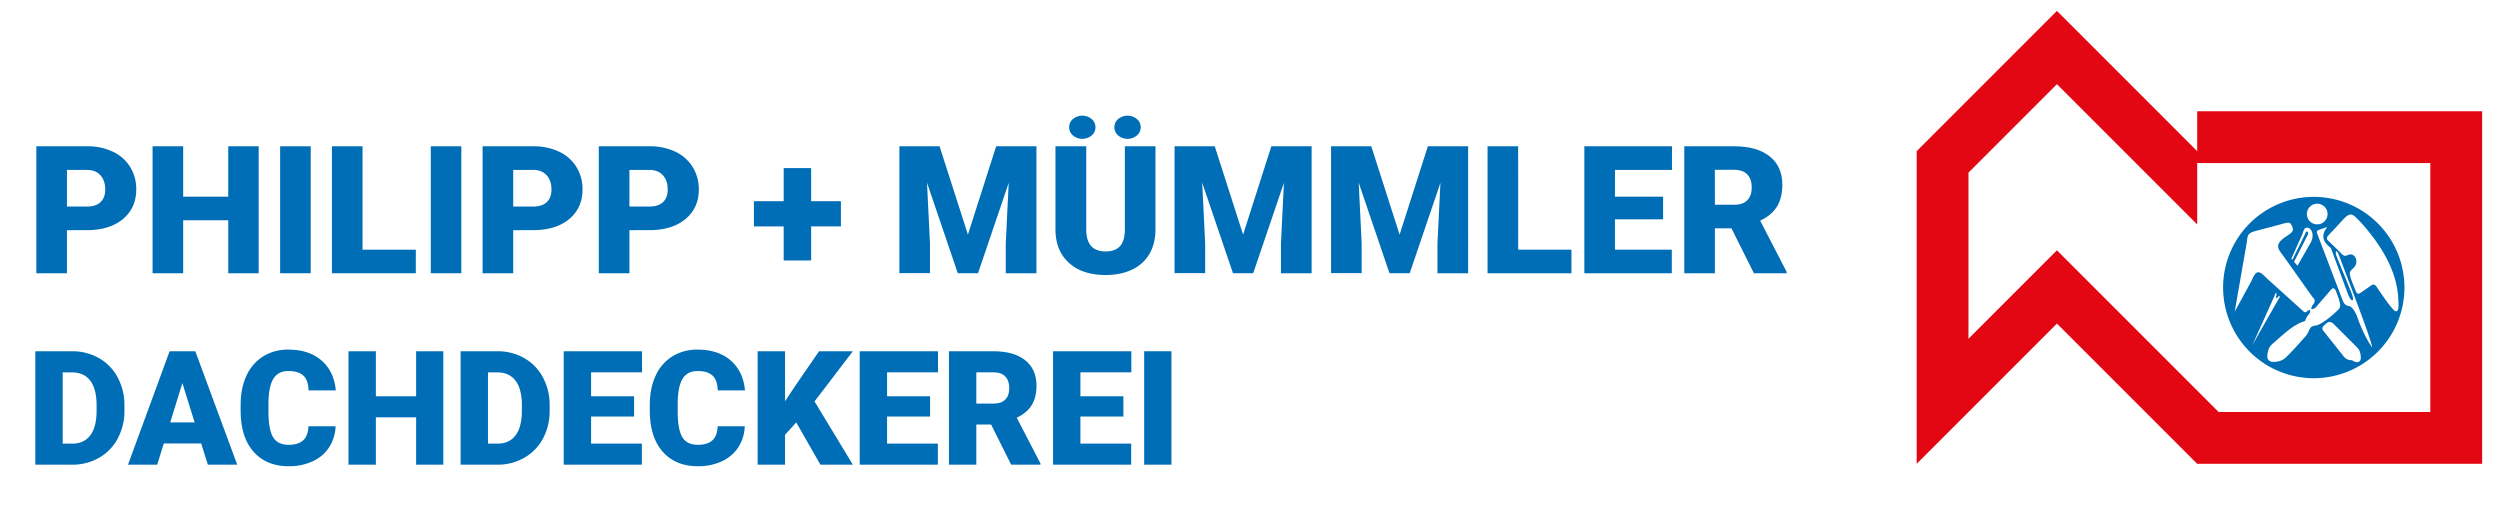 <svg xmlns="http://www.w3.org/2000/svg" width="2100" height="440" viewBox="0 0 2100 440">
  <defs>
    <style>
      .a, .c {
        fill: #006eb7;
      }

      .a {
        fill-rule: evenodd;
      }

      .b {
        fill: #e30613;
      }
    </style>
  </defs>
  <g>
    <path class="a" d="M1943.56,165.37a76.16,76.16,0,1,1-76.15,76.15,76.16,76.16,0,0,1,76.15-76.15Zm2.9,5.74a8.68,8.68,0,1,1-8.67,8.67,8.68,8.68,0,0,1,8.67-8.67Zm-16.55,52.09,11-19.27c4.32-7.6-.57-14.85-4.7-12.09-1.11.74-1.65,3.62-2.6,5.72l-8.86,19.67.86,1,11.06-22.51c1-2.7,3-.72,1.86,1.53L1927,219.9l2.87,3.3Zm-38,66.78,21.55-37.87c1.18-2.09,1.92-2.57,1.21-3.6-.23-.35-2.14,2.36-2.73,1.81-.24-.22,0-1.39.26-2.4.41-1.78-.41-2.66-1.18-.52-.15.41-.32.9-.58,1.46L1891.92,290Zm56-96.85,4.72-1.71c3.68-1.34,1.43,0,.22,2.36-3,6-.36,10.29,5.08,14.52l14.24,38.44c2.85,7.7,6.29,7.31,3.06-.65l-12.43-30.64c-1.66-4.1-.2-6.61,1.69-1.61,12.21,32.33,26.72,69.85,28.18,78q-5.34-7.2-10.68-20.46c-1.86-4.63-3.06-9.73-6.86-13.26-1.51-1.41-2.75-.93-4.32-1.76-1.14-.62-2.18-1.92-3.08-4.33l-21.12-55.34c-.62-1.51-.89-2.91,1.3-3.56Zm10.84,1.55,9.44-10.23c5-5.42,7.22-5.08,10.48-2.09a110,110,0,0,1,10.63,11.69c17,20.89,24.65,39.93,25.29,57.61.07,2.05.84,8.31-1.16,9.66-.8.54-1.88-.06-3.14-1.43-4.52-4.88-8.36-10.88-12.26-16.44-.82-1.17-1.86-3.2-3.09-4a2.7,2.7,0,0,0-2.56-.08l-8.42,5.83c-3.47,2.4-3.83,2.18-5.59-1.72-1.37-4-4.09-9.27-4.51-13.45a3.62,3.62,0,0,1,.8-2.63c1.6-2.06,3.6-2.79,4.38-5.67,1.09-4-1-8.32-5.09-8-1.5.12-2.92,1.32-4.36,1.12-1.86-.25-4.17-3.3-5.48-4.56l-8.43-8.1a2.66,2.66,0,0,1-.48-3.64,32.55,32.55,0,0,1,3.55-3.89Zm-40.66,5.56c-8.11,6.37-3.54,9.8,1,16.26l23.45,33.07c1.76,1.61,2.05,3.07,1.53,4.46s-1.77,2.36-2.3,3.88c-.63,1.78,0,2.08,1.49,1.54,1.71-.63,2.45-1.83,3.62-3.17l9.19-10.63c.92-1.06,2-2.69,3.27-3.28,2.28-1,3.08,3,4,5.39a29.36,29.36,0,0,1,2.38,8.21c.23,2.94-1.37,4-3.3,5.8-5,4.71-9.84,8.45-14.24,10.7-2,1-3.23.88-5.17,1.44a4.41,4.41,0,0,0-2.73,2.23c-1.38,2.55-1.41,3.8-3.53,6.22-6.21,7.09-12.13,13.61-16.06,17.31a13.3,13.3,0,0,1-8.13,4.08c-6.82,1.14-9-1.76-7.63-7.76.94-4.11,1.94-5.47,5-8.08,8-6.83,16.77-15.7,26.36-18.2a14.42,14.42,0,0,1,3.43-6q1.79-3.51-.24-3.18c-1.32.2-1.24,1-2.26,1.56a2,2,0,0,1-1.83-.07l-31.12-28.1c-1.68-1.52-3.56-3.74-5.58-4.76-1.72-.88-3.2-.47-4.46,1.17-1.53,2-2.56,4.9-3.79,7.14l-13.28,24.29,10.14-58.15c.66-6.15.91-7.87,7.55-9.62l14.27-3.78,5.93-1.57c2.55-.67,7.46-2.43,8.76-1,1.65,1.85,2.91,5,1.83,6.64-1.33,2.06-5.61,4.4-7.62,6Zm42.29,72,12.34,12.34,5.65,5.66c2.83,2.84,3.91,3.83,4.52,7.89a14.83,14.83,0,0,1,.19,2.73c-.07,1.67-.83,3-2.54,3.33a5.84,5.84,0,0,1-3.57-.84,4.54,4.54,0,0,0-2.64-.84c-1.67-.06-3.49-.86-5.6-3-1-1.56-16.44-20.65-17.48-22.13-1.3-1.84.38-3.66,1.73-4.8l2-1.65q2.82-1.32,5.45,1.3Z"/>
    <path class="b" d="M1845.64,93.44V127L1727.82,9.15,1610,127V389.61l117.82-117.82,117.82,117.82H2085V93.44ZM2041.48,346.1H1863.66L1727.82,210.25l-74.3,74.31V145l74.3-74.3,117.82,117.82V137h195.84Z"/>
  </g>
  <g>
    <path class="c" d="M56.24,193.34v36.18H30.53V122.88H73.08a49.59,49.59,0,0,1,21.64,4.5A33.91,33.91,0,0,1,109.3,140.2a35,35,0,0,1,5.16,18.86q0,15.6-11.17,24.94t-30.65,9.34Zm0-19.85H73.08q7.47,0,11.39-3.74t3.92-10.55q0-7.47-4-11.93t-11-4.54H56.24Z"/>
    <path class="c" d="M217.29,229.52H191.73V185H153.87v44.53H128.16V122.88h25.71v42.33h37.86V122.88h25.56Z"/>
    <path class="c" d="M261,229.52H235.31V122.88H261Z"/>
    <path class="c" d="M304.53,209.74h44.75v19.78H278.82V122.88h25.71Z"/>
    <path class="c" d="M387.51,229.52H361.87V122.88h25.64Z"/>
    <path class="c" d="M431.09,193.34v36.18H405.38V122.88h42.55a49.64,49.64,0,0,1,21.65,4.5,33.94,33.94,0,0,1,14.57,12.82,35,35,0,0,1,5.17,18.86q0,15.6-11.17,24.94t-30.65,9.34Zm0-19.85h16.84q7.47,0,11.39-3.74t3.92-10.55q0-7.47-4-11.93t-11-4.54H431.09Z"/>
    <path class="c" d="M528.72,193.34v36.18H503V122.88h42.56a49.62,49.62,0,0,1,21.64,4.5,33.94,33.94,0,0,1,14.57,12.82A34.94,34.94,0,0,1,587,159.06q0,15.6-11.17,24.94t-30.65,9.34Zm0-19.85h16.85q7.47,0,11.39-3.74t3.91-10.55q0-7.47-4-11.93t-11-4.54H528.72Z"/>
    <path class="c" d="M681.36,169h25v21.17h-25v28.63H658.29V190.19h-25V169h25V141.19h23.07Z"/>
    <path class="c" d="M789.24,122.88l23.81,74.19,23.73-74.19h33.83V229.52H844.83V204.61l2.49-51-25.78,75.88h-17l-25.85-76,2.49,51.05v24.91H755.48V122.88Z"/>
    <path class="c" d="M970.59,122.88v69.8q0,11.87-5.05,20.54A32.78,32.78,0,0,1,951,226.44Q941.59,231,928.7,231q-19.49,0-30.69-10.11t-11.43-27.68V122.88h25.86V193.7q.43,17.51,16.26,17.51,8,0,12.08-4.4t4.1-14.28V122.88Zm-72.51-16a8.92,8.92,0,0,1,3.19-6.89A12.29,12.29,0,0,1,917,100a9,9,0,0,1,0,13.77,12.26,12.26,0,0,1-15.74,0A8.9,8.9,0,0,1,898.08,106.84Zm38,0a9,9,0,0,1,3.19-6.89A12.3,12.3,0,0,1,955,100a9,9,0,0,1,0,13.77,12.27,12.27,0,0,1-15.75,0A8.93,8.93,0,0,1,936.09,106.84Z"/>
    <path class="c" d="M1020.39,122.88l23.81,74.19,23.73-74.19h33.84V229.52H1076V204.61l2.49-51-25.79,75.88h-17l-25.85-76,2.49,51.05v24.91H986.63V122.88Z"/>
    <path class="c" d="M1151.87,122.88l23.8,74.19,23.73-74.19h33.84V229.52h-25.78V204.61l2.49-51-25.79,75.88h-17l-25.85-76,2.49,51.05v24.91H1118.1V122.88Z"/>
    <path class="c" d="M1275.28,209.74H1320v19.78h-70.46V122.88h25.71Z"/>
    <path class="c" d="M1397,184.25h-40.43v25.49h47.75v19.78h-73.46V122.88h73.61v19.85h-47.9v22.48H1397Z"/>
    <path class="c" d="M1454.43,191.8h-13.92v37.72H1414.8V122.88h42q19,0,29.66,8.41t10.7,23.78q0,11.12-4.51,18.44t-14.1,11.85l22.27,43.06v1.1h-27.54ZM1440.51,172h16.26q7.32,0,11-3.85t3.7-10.76q0-6.9-3.73-10.83t-11-3.93h-16.26Z"/>
    <path class="c" d="M29.67,390.32V295.05H60.35a45.14,45.14,0,0,1,22.71,5.73,40.13,40.13,0,0,1,15.73,16.16,48.67,48.67,0,0,1,5.73,23.39v4.38A49,49,0,0,1,99,368.17a40.46,40.46,0,0,1-15.57,16.22A44.18,44.18,0,0,1,61,390.32Zm23-77.54v59.87h8q9.87,0,15.18-7t5.3-20.91v-4.12q0-13.8-5.3-20.81t-15.45-7Z"/>
    <path class="c" d="M169,372.52H137.56l-5.49,17.8H107.53l34.94-95.27h21.59l35.2,95.27H174.59Zm-26-17.73h20.48l-10.28-33Z"/>
    <path class="c" d="M281.9,358.06a34.76,34.76,0,0,1-5.37,17.57,32.37,32.37,0,0,1-13.77,11.81,46.9,46.9,0,0,1-20.25,4.19q-18.78,0-29.57-12.24t-10.8-34.55v-4.71q0-14,4.87-24.5a37,37,0,0,1,14-16.23,39.21,39.21,0,0,1,21.2-5.72q17.34,0,27.87,9.13t12,25.15H259.2q-.27-8.7-4.39-12.49t-12.56-3.8q-8.58,0-12.56,6.41t-4.19,20.48v6.74q0,15.26,3.83,21.79t13.18,6.54q7.92,0,12.11-3.73t4.44-11.84Z"/>
    <path class="c" d="M372.39,390.32H349.55V350.54H315.73v39.78h-23V295.05h23v37.82h33.82V295.05h22.84Z"/>
    <path class="c" d="M386.91,390.32V295.05H417.6a45.07,45.07,0,0,1,22.7,5.73A40.15,40.15,0,0,1,456,316.94a48.78,48.78,0,0,1,5.72,23.39v4.38a49.13,49.13,0,0,1-5.52,23.46,40.42,40.42,0,0,1-15.58,16.22,44.13,44.13,0,0,1-22.41,5.93Zm23-77.54v59.87h8q9.88,0,15.18-7t5.3-20.91v-4.12q0-13.8-5.3-20.81t-15.44-7Z"/>
    <path class="c" d="M532.62,349.88H496.51v22.77h42.66v17.67H473.54V295.05H539.3v17.73H496.51v20.09h36.11Z"/>
    <path class="c" d="M625.6,358.06a34.85,34.85,0,0,1-5.36,17.57,32.45,32.45,0,0,1-13.78,11.81,46.9,46.9,0,0,1-20.25,4.19q-18.78,0-29.57-12.24t-10.8-34.55v-4.71q0-14,4.88-24.5a36.88,36.88,0,0,1,14-16.23,39.21,39.21,0,0,1,21.2-5.72q17.34,0,27.87,9.13t12,25.15H602.9q-.27-8.7-4.39-12.49T586,311.67q-8.57,0-12.56,6.41t-4.19,20.48v6.74q0,15.26,3.83,21.79t13.18,6.54q7.92,0,12.11-3.73t4.45-11.84Z"/>
    <path class="c" d="M668.85,354.85l-9.42,10.34v25.13h-23V295.05h23v42l8-12.11L688,295.05h28.39l-32.19,42.14,32.19,53.13H689.13Z"/>
    <path class="c" d="M781.26,349.88H745.14v22.77H787.8v17.67H722.17V295.05h65.76v17.73H745.14v20.09h36.12Z"/>
    <path class="c" d="M832.55,356.62H820.12v33.7h-23V295.05h37.49q17,0,26.5,7.52t9.55,21.24q0,9.93-4,16.47t-12.6,10.59L874,389.33v1h-24.6ZM820.12,339h14.53q6.54,0,9.85-3.44t3.3-9.61q0-6.16-3.34-9.67t-9.81-3.51H820.12Z"/>
    <path class="c" d="M943.65,349.88H907.54v22.77H950.2v17.67H884.57V295.05h65.76v17.73H907.54v20.09h36.11Z"/>
    <path class="c" d="M984,390.32h-22.9V295.05H984Z"/>
  </g>
</svg>
